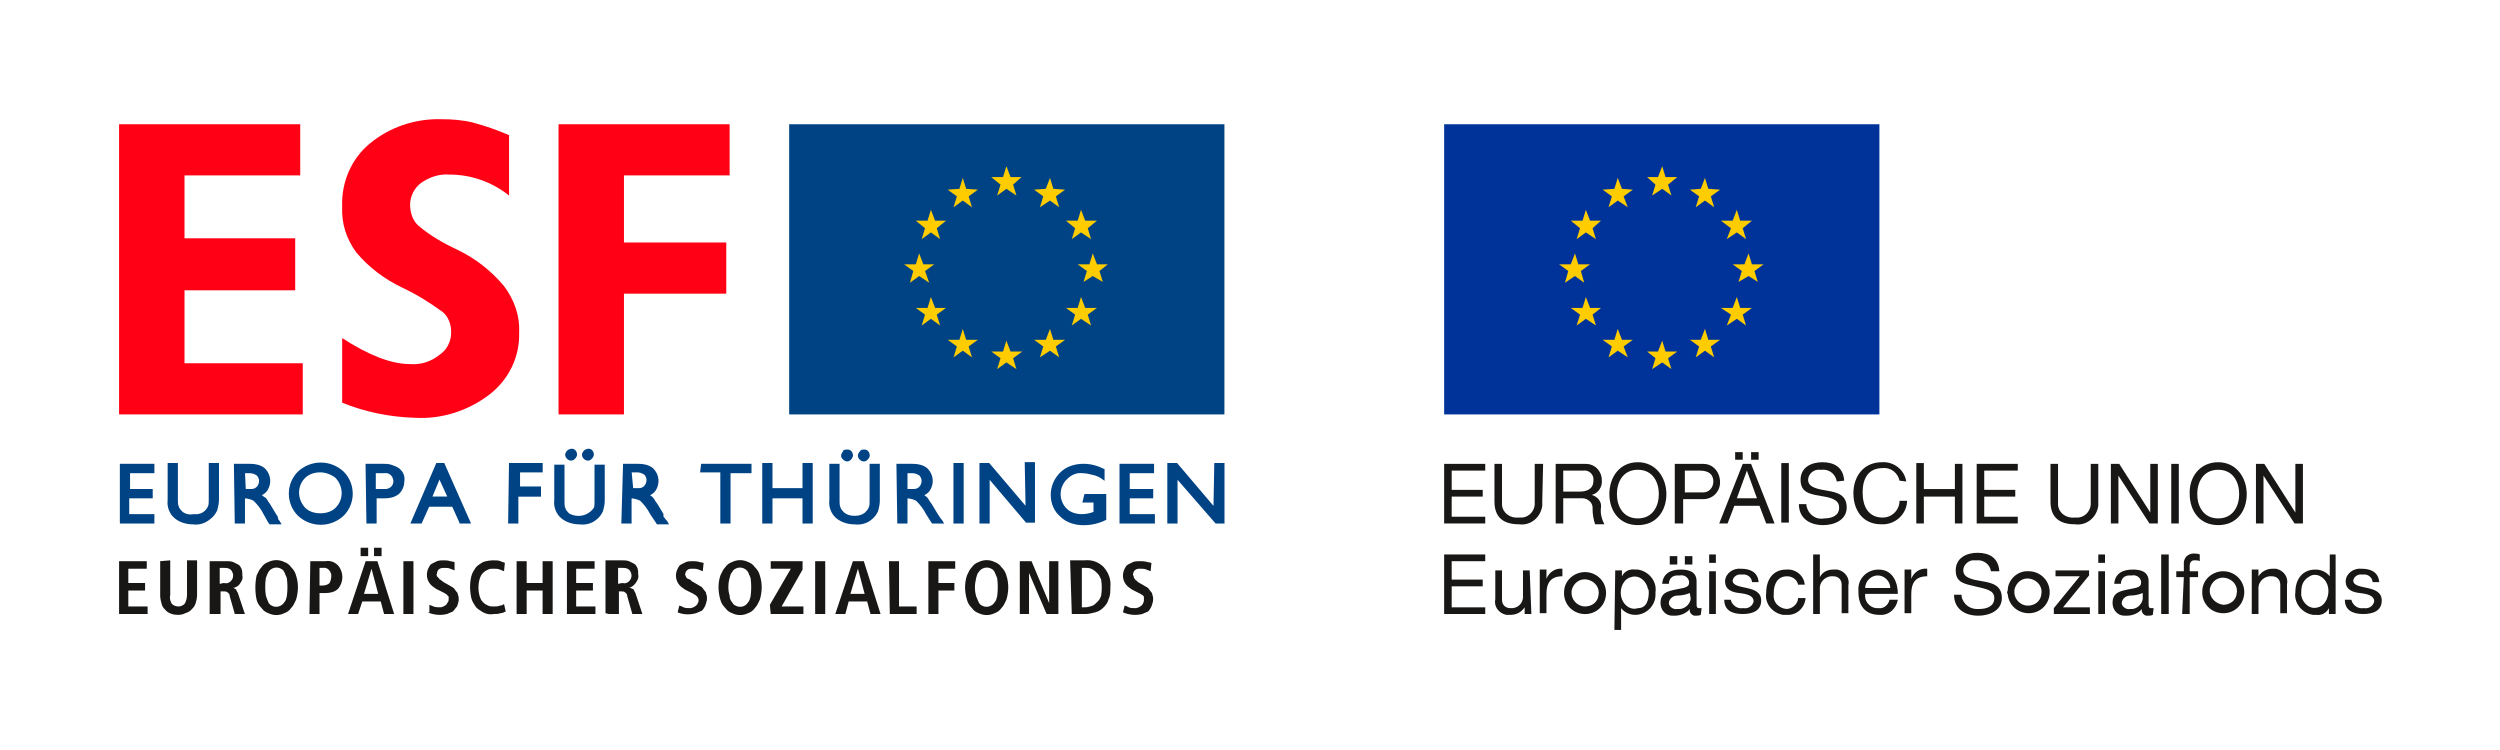 <?xml version="1.0" encoding="utf-8"?>
<svg xmlns="http://www.w3.org/2000/svg" xmlns:xlink="http://www.w3.org/1999/xlink" version="1.1" id="Logo" x="0px" y="0px" viewBox="0 0 298.1 89.2" style="enable-background:new 0 0 298.1 89.2;" xml:space="preserve" width="500" height="150">
<style type="text/css">
	.st0{fill:#181716;}
	.st1{fill:#003399;}
	.st2{fill:#FFCC00;}
	.st3{fill:none;}
	.st4{fill:#FF0014;}
	.st5{fill:#004385;}
	.st6{fill:none;stroke:#004385;stroke-width:0.22;}
</style>
<title>ESF-EU-Logo-RGB</title>
<path class="st0" d="M279.6,71.4c0,1.3,1,1.7,2.2,1.7s2.2-0.4,2.2-1.6c0-1-0.8-1.3-1.7-1.5s-1.7-0.3-1.7-0.9  c0.1-0.5,0.6-0.8,1.1-0.7c0,0,0,0,0,0c0.5-0.1,1.1,0.2,1.2,0.8c0,0,0,0.1,0,0.1h0.8c-0.1-1.2-1-1.6-2.1-1.6  c-0.9-0.1-1.8,0.5-1.9,1.4c0,0,0,0,0,0.1c0,1,0.8,1.3,1.7,1.4s1.7,0.3,1.7,1c-0.1,0.5-0.6,0.9-1.2,0.8c0,0,0,0-0.1,0  c-0.6,0.1-1.2-0.3-1.4-0.9c0,0,0-0.1,0-0.1L279.6,71.4 M274.4,70.5c0-1.1,0.4-1.6,1.2-2c0.9-0.3,1.8,0.4,2,1.4s-0.3,2.2-1.2,2.4  c-0.9,0.3-1.8-0.4-2-1.4C274.4,70.8,274.4,70.7,274.4,70.5L274.4,70.5z M278.6,66h-0.8v2.6l0,0c-0.4-0.5-1-0.8-1.7-0.8  c-1.6,0-2.4,1.2-2.4,2.7c-0.2,1.3,0.8,2.5,2.1,2.7c0.1,0,0.2,0,0.3,0c0.7,0.1,1.3-0.2,1.6-0.8l0,0v0.7h0.8V66L278.6,66z M268.5,73.1  h0.8v-2.9c-0.1-0.8,0.5-1.5,1.3-1.6c0.1,0,0.2,0,0.3,0c0.6,0,1,0.4,1,1V73h0.8v-3.4c0.2-0.9-0.4-1.7-1.3-1.9c-0.1,0-0.3,0-0.4,0  c-0.7,0-1.3,0.3-1.7,0.9l0,0v-0.8h-0.8L268.5,73.1L268.5,73.1z M263.5,70.1c0.2-0.9,1-1.5,1.9-1.3s1.5,1,1.3,1.9  c-0.1,0.8-0.8,1.3-1.6,1.3c-0.9-0.1-1.7-0.9-1.6-1.8C263.5,70.2,263.5,70.2,263.5,70.1L263.5,70.1z M262.6,70.7  c0.1,1.4,1.3,2.4,2.7,2.3c1.4-0.1,2.4-1.3,2.3-2.7c-0.1-1.3-1.2-2.3-2.5-2.3c-1.3,0-2.5,1-2.5,2.4C262.6,70.4,262.6,70.5,262.6,70.7  L262.6,70.7z M260.2,73.1h0.9v-4.4h1v-0.7h-1v-0.7c0-0.3,0.2-0.6,0.5-0.6c0.1,0,0.1,0,0.2,0c0.2,0,0.3,0,0.5,0.1V66  c-0.2-0.1-0.4-0.1-0.5-0.1c-0.7-0.1-1.3,0.3-1.4,1c0,0.1,0,0.2,0,0.3V68h-0.9v0.7h0.9L260.2,73.1L260.2,73.1z M257.7,73.1h0.9V66  h-0.9V73.1L257.7,73.1z M256.8,72.4c-0.1,0-0.2,0-0.3,0c-0.3,0-0.3-0.2-0.3-0.6v-2.6c0-1.2-1-1.4-1.9-1.4c-1.1,0-2.1,0.4-2.2,1.7  h0.8c0-0.6,0.4-1,1-1c0.1,0,0.2,0,0.3,0c0.5-0.1,1,0.2,1.1,0.7c0,0.1,0,0.1,0,0.2c0,0.6-0.8,0.6-1.7,0.8s-1.7,0.4-1.7,1.6  c0,0.8,0.6,1.5,1.4,1.5c0.1,0,0.2,0,0.3,0c0.7,0,1.4-0.3,1.8-0.8c-0.1,0.4,0.2,0.7,0.5,0.8c0.1,0,0.1,0,0.2,0c0.2,0,0.4,0,0.6-0.1  L256.8,72.4L256.8,72.4z M255.5,71.3c-0.1,0.7-0.8,1.3-1.5,1.2c0,0,0,0,0,0c-0.4,0.1-0.9-0.2-1-0.6c0,0,0-0.1,0-0.1  c0-0.5,0.5-0.9,1-0.9c0.5,0,1-0.1,1.5-0.3L255.5,71.3L255.5,71.3z M250.2,67h0.8v-1h-0.8V67z M250.2,73.1h0.8v-5.1h-0.8V73.1z   M244.9,73.1h4.3v-0.8H246l3.1-3.8v-0.6h-4v0.7h2.9l-3.1,3.8L244.9,73.1L244.9,73.1z M240.2,70.2c0.2-0.9,1-1.5,1.9-1.3  c0.9,0.2,1.5,1,1.3,1.9c-0.1,0.8-0.8,1.3-1.6,1.3c-0.9,0-1.7-0.8-1.6-1.8C240.2,70.4,240.2,70.3,240.2,70.2L240.2,70.2z M239.4,70.7  c0.1,1.4,1.3,2.4,2.7,2.3c1.4-0.1,2.4-1.3,2.3-2.7c-0.1-1.3-1.2-2.3-2.5-2.3c-1.3-0.1-2.5,1-2.5,2.3  C239.3,70.5,239.3,70.6,239.4,70.7L239.4,70.7z M238.4,68c-0.1-1.6-1.2-2.2-2.6-2.2c-1.3,0-2.6,0.6-2.6,2.1s1.1,1.6,2.3,1.9  s2.3,0.4,2.3,1.4s-0.9,1.3-1.8,1.3c-1,0.1-1.9-0.5-2.1-1.5c0-0.1,0-0.1,0-0.2H233c0,1.7,1.3,2.5,2.9,2.5c1.3,0,2.8-0.6,2.8-2.1  s-1.1-1.8-2.3-2s-2.3-0.4-2.3-1.3c0-0.7,0.7-1.3,1.4-1.2c0.1,0,0.1,0,0.2,0c0.8-0.1,1.6,0.5,1.7,1.3c0,0,0,0,0,0L238.4,68L238.4,68z   M227.1,73h0.8v-2.3c0-1.3,0.5-2.1,1.9-2.1v-0.9c-0.8-0.1-1.6,0.4-1.9,1.2l0,0v-1.1h-0.8L227.1,73L227.1,73z M222.4,70  c0-0.8,0.7-1.5,1.5-1.5s1.5,0.7,1.5,1.5H222.4z M225.3,71.4c-0.1,0.6-0.7,1.1-1.3,1c-0.8,0.1-1.6-0.6-1.6-1.4c0-0.1,0-0.2,0-0.3h3.9  c0-1.2-0.5-2.9-2.3-2.9c-1.4,0-2.5,1.1-2.4,2.5c0,0.1,0,0.1,0,0.2c0,1.6,0.8,2.7,2.5,2.7c1.1,0.1,2-0.7,2.2-1.8L225.3,71.4  L225.3,71.4z M216.2,73.1h0.8v-2.9c-0.1-0.8,0.5-1.5,1.3-1.6c0.1,0,0.2,0,0.3,0c0.6,0,1,0.4,1,1V73h0.8v-3.3  c0.2-0.9-0.4-1.7-1.3-1.9c-0.2,0-0.3,0-0.5,0c-0.7,0-1.3,0.3-1.6,0.9l0,0V66h-0.8L216.2,73.1L216.2,73.1z M215.2,69.6  c-0.1-1.1-1.1-1.9-2.2-1.8c0,0,0,0,0,0c-1.6,0-2.4,1.2-2.4,2.8c-0.2,1.3,0.8,2.4,2,2.6c0.1,0,0.2,0,0.4,0c1.2,0.1,2.2-0.8,2.3-2  h-0.9c0,0.7-0.7,1.3-1.4,1.3c0,0,0,0,0,0c-0.9-0.1-1.6-0.8-1.5-1.7c0-0.1,0-0.1,0-0.2c0-1,0.4-2,1.6-2c0.6,0,1.2,0.4,1.3,1  L215.2,69.6L215.2,69.6z M205.6,71.4c0,1.3,1,1.7,2.2,1.7s2.2-0.4,2.2-1.6c0-1-0.8-1.3-1.7-1.5s-1.7-0.3-1.7-0.9  c0.1-0.5,0.6-0.8,1.1-0.7c0,0,0,0,0,0c0.5-0.1,1.1,0.2,1.2,0.8c0,0,0,0.1,0,0.1h0.8c-0.1-1.2-1-1.6-2.1-1.6  c-0.9-0.1-1.8,0.5-1.9,1.4c0,0,0,0,0,0.1c0,1,0.8,1.3,1.7,1.4s1.7,0.3,1.7,1c-0.1,0.5-0.6,0.9-1.2,0.8c0,0,0,0-0.1,0  c-0.6,0.1-1.2-0.3-1.4-0.9c0,0,0-0.1,0-0.1L205.6,71.4L205.6,71.4z M203.8,67h0.8v-1h-0.8V67z M203.8,73.1h0.8v-5.1h-0.8V73.1z   M202.9,72.4c-0.1,0-0.2,0-0.3,0c-0.3,0-0.3-0.2-0.3-0.6v-2.6c0-1.2-1-1.4-1.9-1.4c-1.1,0-2.1,0.4-2.2,1.7h0.8c0-0.6,0.4-1,1-1  c0.1,0,0.2,0,0.3,0c0.5-0.1,1,0.2,1.1,0.7c0,0.1,0,0.1,0,0.2c0,0.6-0.8,0.6-1.7,0.8s-1.7,0.4-1.7,1.6c0,0.8,0.6,1.5,1.4,1.5  c0.1,0,0.2,0,0.3,0c0.7,0,1.4-0.3,1.8-0.8c-0.1,0.4,0.2,0.7,0.5,0.8c0.1,0,0.1,0,0.2,0c0.2,0,0.4,0,0.6-0.1L202.9,72.4L202.9,72.4z   M201.6,71.3c-0.1,0.7-0.8,1.3-1.6,1.2c0,0,0,0,0,0c-0.4,0.1-0.9-0.2-1-0.6c0,0,0-0.1,0-0.1c0-0.5,0.5-0.9,1-0.9  c0.5,0,1-0.1,1.5-0.3L201.6,71.3L201.6,71.3z M199.1,67.2h0.9v-1h-0.9V67.2z M200.9,67.2h0.9v-1h-0.9V67.2z M192.5,75h0.8v-2.6l0,0  c0.4,0.5,1,0.8,1.7,0.8c1.3,0,2.4-1.1,2.4-2.4c0-0.1,0-0.2,0-0.3c0.2-1.3-0.8-2.5-2.1-2.7c-0.1,0-0.2,0-0.3,0  c-0.7-0.1-1.3,0.2-1.6,0.8l0,0v-0.7h-0.8L192.5,75L192.5,75z M196.6,70.5c0,1-0.3,1.9-1.3,1.9c-0.9,0.3-1.8-0.4-2-1.4  c-0.2-1,0.3-2.1,1.2-2.3c0.9-0.3,1.8,0.4,2,1.4C196.6,70.2,196.6,70.4,196.6,70.5L196.6,70.5z M187.4,70.3c0.2-0.9,1-1.5,1.9-1.3  c0.9,0.2,1.5,1,1.3,1.9c-0.1,0.8-0.8,1.3-1.6,1.3c-0.9,0-1.7-0.8-1.6-1.8C187.4,70.4,187.4,70.4,187.4,70.3L187.4,70.3z M186.5,70.8  c0.1,1.4,1.3,2.4,2.7,2.3s2.4-1.3,2.3-2.7c-0.1-1.3-1.2-2.3-2.5-2.3c-1.3,0-2.5,1-2.5,2.4C186.5,70.6,186.5,70.7,186.5,70.8  L186.5,70.8z M183.6,73h0.8v-2.3c0-1.3,0.5-2.1,1.9-2.1v-0.9c-0.8-0.1-1.6,0.4-1.9,1.2l0,0v-1.1h-0.8L183.6,73L183.6,73z   M182.4,67.9h-0.8v2.9c0.1,0.8-0.4,1.5-1.2,1.6c-0.1,0-0.2,0-0.3,0c-0.6,0-1-0.4-1-1v-3.5h-0.8v3.4c-0.2,0.9,0.4,1.7,1.3,1.9  c0.2,0,0.3,0,0.5,0c0.7,0,1.3-0.3,1.7-0.9l0,0v0.8h0.8L182.4,67.9L182.4,67.9z M172.2,73.1h4.9v-0.8h-4v-2.5h3.7V69h-3.7v-2.2h4V66  h-4.9L172.2,73.1L172.2,73.1z"/>
<path class="st0" d="M269,62.3h0.9v-5.7l0,0l3.7,5.7h1v-7.1h-0.9V61l0,0l-3.7-5.8h-1V62.3 M262,58.8c0-1.4,0.7-2.9,2.5-2.9  s2.5,1.5,2.5,2.9s-0.7,2.9-2.5,2.9S262,60.2,262,58.8z M261.1,58.8c0,1.9,1.1,3.7,3.4,3.7s3.4-1.8,3.4-3.7s-1.2-3.8-3.4-3.8  S261,56.8,261.1,58.8L261.1,58.8z M258.9,62.3h0.9v-7.1h-0.9V62.3z M251.7,62.3h0.9v-5.7l0,0l3.7,5.7h1v-7.1h-0.9V61l0,0l-3.7-5.8  h-1L251.7,62.3L251.7,62.3z M250.2,55.2h-0.9v4.5c0.1,0.9-0.5,1.8-1.5,1.9c-0.1,0-0.3,0-0.4,0c-1,0.1-1.9-0.5-2-1.5  c0-0.1,0-0.3,0-0.4v-4.5h-0.9v4.5c0,1.9,1.1,2.7,2.9,2.7c1.4,0.2,2.6-0.8,2.8-2.2c0-0.2,0-0.4,0-0.6L250.2,55.2L250.2,55.2z   M235.7,62.3h4.9v-0.8h-4v-2.4h3.7v-0.8h-3.7V56h4v-0.8h-4.9L235.7,62.3L235.7,62.3z M228.5,62.3h0.9v-3.2h3.7v3.2h0.9v-7.1h-0.9v3  h-3.7v-3.1h-0.9L228.5,62.3L228.5,62.3z M227.3,57.3c-0.2-1.4-1.5-2.4-2.9-2.3c-2.2,0-3.4,1.7-3.4,3.7s1.1,3.7,3.3,3.7  c1.6,0.1,3-1.1,3.1-2.7c0,0,0-0.1,0-0.1h-0.9c0,1.1-0.9,2-2,2c-1.7,0-2.4-1.3-2.4-3s0.7-2.9,2.4-2.9c1-0.1,1.8,0.6,2,1.5L227.3,57.3  L227.3,57.3z M219.9,57.2c-0.1-1.6-1.2-2.2-2.6-2.2c-1.3,0-2.6,0.6-2.6,2.1s1.1,1.7,2.3,1.9s2.3,0.4,2.3,1.4s-0.9,1.3-1.8,1.3  c-1,0.2-1.9-0.5-2.1-1.5c0-0.1,0-0.1,0-0.2h-0.9c0,1.7,1.3,2.5,2.9,2.5c1.3,0,2.8-0.6,2.8-2.1s-1.1-1.8-2.3-2s-2.3-0.4-2.3-1.3  c0-0.7,0.7-1.3,1.4-1.2c0.1,0,0.1,0,0.2,0c0.8-0.1,1.6,0.4,1.8,1.3c0,0,0,0.1,0,0.1L219.9,57.2L219.9,57.2z M212.4,62.2h0.9v-7.1  h-0.9V62.2z M208.3,56L208.3,56l1.2,3.3h-2.4L208.3,56z M205,62.3h1l0.8-2.1h3l0.8,2.1h1l-2.8-7.1h-1L205,62.3z M206.9,54.7h0.9  v-0.9h-0.9V54.7z M208.8,54.7h0.9v-0.9h-0.9V54.7z M200.8,56h1.9c1.1,0,1.6,0.5,1.6,1.3c0,0.7-0.5,1.3-1.2,1.3c-0.1,0-0.2,0-0.3,0  h-1.9V56z M199.8,62.3h0.9v-2.9h2.2c1.2,0.1,2.2-0.8,2.2-2s-0.8-2.2-2-2.2c-0.1,0-0.2,0-0.3,0h-3.1V62.3L199.8,62.3z M192.8,58.8  c0-1.4,0.7-2.9,2.5-2.9s2.5,1.5,2.5,2.9s-0.7,2.9-2.5,2.9S192.8,60.2,192.8,58.8L192.8,58.8z M191.9,58.8c0,1.9,1.1,3.7,3.4,3.7  s3.4-1.8,3.4-3.7s-1.2-3.8-3.4-3.8S191.9,56.8,191.9,58.8L191.9,58.8z M185.5,62.3h0.9v-3h2.3c0.6,0,1.2,0.5,1.2,1.1  c0,0.1,0,0.1,0,0.2c0,0.6,0.1,1.2,0.3,1.8h1.1c-0.3-0.6-0.5-1.3-0.4-2c0.1-0.7-0.4-1.3-1.1-1.5l0,0c0.8-0.2,1.3-1,1.2-1.8  c0-1-0.8-1.9-1.9-1.9c-0.1,0-0.2,0-0.3,0h-3.3L185.5,62.3L185.5,62.3z M186.4,58.5V56h2.4c0.6-0.1,1.2,0.4,1.2,1c0,0.1,0,0.1,0,0.2  c0,1-0.8,1.3-1.6,1.3L186.4,58.5L186.4,58.5z M184,55.2h-1v4.5c0.1,0.9-0.5,1.8-1.5,1.9c-0.1,0-0.3,0-0.4,0c-1,0.1-1.9-0.5-2-1.5  c0-0.1,0-0.3,0-0.4v-4.5h-0.9v4.5c0,1.9,1.1,2.7,2.9,2.7c1.4,0.2,2.6-0.8,2.8-2.2c0-0.2,0-0.4,0-0.6L184,55.2L184,55.2z M172.2,62.3  h4.9v-0.8h-4v-2.4h3.7v-0.8h-3.7V56h4v-0.8h-4.9L172.2,62.3L172.2,62.3z"/>
<polygon class="st1" points="172.2,14.7 224.1,14.7 224.1,49.3 172.2,49.3 172.2,14.7 "/>
<polygon class="st2" points="204.4,24.6 203.3,23.8 202.2,24.6 202.6,23.3 201.5,22.5 202.8,22.4 203.3,21.1 203.7,22.4 205.1,22.5   204,23.3 204.4,24.6 "/>
<polygon class="st3" points="204.4,24.6 203.3,23.8 202.2,24.6 202.6,23.3 201.5,22.5 202.8,22.4 203.3,21.1 203.7,22.4 205.1,22.5   204,23.3 204.4,24.6 "/>
<polygon class="st2" points="199.3,23.2 198.2,22.4 197,23.2 197.4,21.9 196.4,21 197.7,21 198.2,19.7 198.6,21 200,21 198.9,21.9   199.3,23.2 "/>
<polygon class="st3" points="199.3,23.2 198.2,22.4 197,23.2 197.4,21.9 196.4,21 197.7,21 198.2,19.7 198.6,21 200,21 198.9,21.9   199.3,23.2 "/>
<polygon class="st2" points="208.2,28.4 207.1,27.6 205.9,28.4 206.4,27.1 205.2,26.2 206.6,26.2 207.1,24.9 207.5,26.2 208.9,26.2   207.8,27.1 208.2,28.4 "/>
<polygon class="st3" points="208.2,28.4 207.1,27.6 205.9,28.4 206.4,27.1 205.2,26.2 206.6,26.2 207.1,24.9 207.5,26.2 208.9,26.2   207.8,27.1 208.2,28.4 "/>
<polygon class="st2" points="209.6,33.5 208.5,32.8 207.3,33.5 207.7,32.2 206.6,31.4 208,31.4 208.5,30.1 208.9,31.4 210.3,31.4   209.2,32.2 209.6,33.5 "/>
<polygon class="st3" points="209.6,33.5 208.5,32.8 207.3,33.5 207.7,32.2 206.6,31.4 208,31.4 208.5,30.1 208.9,31.4 210.3,31.4   209.2,32.2 209.6,33.5 "/>
<polygon class="st2" points="208.2,38.7 207.1,37.9 205.9,38.7 206.4,37.4 205.2,36.6 206.6,36.6 207.1,35.3 207.5,36.6 208.9,36.6   207.8,37.4 208.2,38.7 "/>
<polygon class="st3" points="208.2,38.7 207.1,37.9 205.9,38.7 206.4,37.4 205.2,36.6 206.6,36.6 207.1,35.3 207.5,36.6 208.9,36.6   207.8,37.4 208.2,38.7 "/>
<polygon class="st2" points="204.4,42.5 203.3,41.7 202.2,42.5 202.6,41.2 201.5,40.4 202.8,40.4 203.3,39.1 203.7,40.4 205.1,40.4   204,41.2 204.4,42.5 "/>
<polygon class="st3" points="204.4,42.5 203.3,41.7 202.2,42.5 202.6,41.2 201.5,40.4 202.8,40.4 203.3,39.1 203.7,40.4 205.1,40.4   204,41.2 204.4,42.5 "/>
<polygon class="st2" points="199.3,43.9 198.2,43.1 197,43.9 197.4,42.6 196.4,41.8 197.7,41.8 198.2,40.5 198.6,41.8 200,41.8   198.9,42.6 199.3,43.9 "/>
<polygon class="st3" points="199.3,43.9 198.2,43.1 197,43.9 197.4,42.6 196.4,41.8 197.7,41.8 198.2,40.5 198.6,41.8 200,41.8   198.9,42.6 199.3,43.9 "/>
<polygon class="st2" points="194.1,42.5 192.9,41.7 191.8,42.5 192.2,41.2 191.1,40.4 192.5,40.4 192.9,39.1 193.4,40.4 194.7,40.4   193.6,41.2 194.1,42.5 "/>
<polygon class="st3" points="194.1,42.5 192.9,41.7 191.8,42.5 192.2,41.2 191.1,40.4 192.5,40.4 192.9,39.1 193.4,40.4 194.7,40.4   193.6,41.2 194.1,42.5 "/>
<polygon class="st2" points="190.3,38.7 189.1,37.9 188,38.7 188.4,37.4 187.3,36.6 188.7,36.6 189.1,35.3 189.6,36.6 190.9,36.6   189.9,37.4 190.3,38.7 "/>
<polygon class="st3" points="190.3,38.7 189.1,37.9 188,38.7 188.4,37.4 187.3,36.6 188.7,36.6 189.1,35.3 189.6,36.6 190.9,36.6   189.9,37.4 190.3,38.7 "/>
<polygon class="st2" points="188.9,33.6 187.8,32.8 186.6,33.6 187,32.2 185.9,31.4 187.3,31.4 187.8,30.1 188.2,31.4 189.6,31.4   188.5,32.2 188.9,33.6 "/>
<polygon class="st3" points="188.9,33.6 187.8,32.8 186.6,33.6 187,32.2 185.9,31.4 187.3,31.4 187.8,30.1 188.2,31.4 189.6,31.4   188.5,32.2 188.9,33.6 "/>
<polygon class="st2" points="190.3,28.4 189.1,27.6 188,28.4 188.4,27.1 187.3,26.2 188.7,26.2 189.1,24.9 189.6,26.2 190.9,26.2   189.9,27.1 190.3,28.4 "/>
<polygon class="st3" points="190.3,28.4 189.1,27.6 188,28.4 188.4,27.1 187.3,26.2 188.7,26.2 189.1,24.9 189.6,26.2 190.9,26.2   189.9,27.1 190.3,28.4 "/>
<polygon class="st2" points="194.1,24.6 192.9,23.8 191.8,24.6 192.2,23.3 191.1,22.5 192.5,22.4 192.9,21.1 193.4,22.4 194.7,22.5   193.6,23.3 194.1,24.6 "/>
<polygon class="st3" points="194.1,24.6 192.9,23.8 191.8,24.6 192.2,23.3 191.1,22.5 192.5,22.4 192.9,21.1 193.4,22.4 194.7,22.5   193.6,23.3 194.1,24.6 "/>
<polygon class="st4" points="14.2,14.7 35.8,14.7 35.8,20.8 22,20.8 22,28.3 35.2,28.3 35.2,34.5 22,34.5 22,43.2 36.1,43.2   36.1,49.3 14.2,49.3 14.2,14.7 "/>
<path class="st4" d="M60.7,16v7.2c-2-1.6-4.5-2.5-7.1-2.5c-1.2-0.1-2.4,0.3-3.4,1c-0.8,0.6-1.3,1.6-1.3,2.6c0,0.9,0.3,1.9,1,2.5  c1.4,1.2,3,2.1,4.7,2.9c2.1,1,4,2.5,5.5,4.3c1.2,1.6,1.9,3.5,1.8,5.5c0.1,2.9-1.2,5.6-3.5,7.4c-2.6,2-5.8,3-9,2.8  c-3-0.1-5.9-0.7-8.6-1.8v-7.7c3.1,2,5.8,3.1,8.1,3.1c1.3,0.1,2.5-0.3,3.5-1.1c0.9-0.6,1.4-1.6,1.4-2.7c0-0.9-0.3-1.8-1-2.4  C51.3,36,49.7,35,48,34.2c-2.1-1-4-2.4-5.5-4.2c-1.2-1.6-1.8-3.5-1.7-5.5c-0.1-2.9,1.1-5.7,3.3-7.5c2.4-2,5.5-3,8.6-2.9  c1.2,0,2.5,0.1,3.7,0.4C57.9,14.9,59.3,15.4,60.7,16L60.7,16z"/>
<polygon class="st4" points="66.6,14.7 87,14.7 87,20.8 74.4,20.8 74.4,28.8 86.6,28.8 86.6,34.9 74.4,34.9 74.4,49.3 66.6,49.3   66.6,14.7 "/>
<path class="st5" d="M14.3,62.2h4v-0.9h-3v-2.1h2.8v-0.9h-2.7v-2.1h2.9v-0.9h-3.9V62.2L14.3,62.2L14.3,62.2z M20.1,59.5  c-0.1,0.8,0.2,1.6,0.8,2.1c0.6,0.5,1.4,0.7,2.1,0.7c0.7,0.1,1.4-0.1,2-0.6c0.4-0.3,0.6-0.6,0.8-1c0.1-0.4,0.2-0.8,0.2-1.2v-4.3h-1  v4.3c0,0.3,0,0.6-0.1,0.8c-0.3,0.7-1,1.1-1.8,1c-0.5,0.1-1,0-1.4-0.3c-0.2-0.2-0.4-0.4-0.5-0.7c-0.1-0.3-0.1-0.5-0.1-0.8v-4.3h-1  L20.1,59.5L20.1,59.5L20.1,59.5z M28.1,62.2h1v-3c0.4,0,0.8,0.1,1.2,0.3c0.5,0.5,0.9,1,1.2,1.6L32,62l0.2,0.3h1.2  c-0.1-0.2-0.2-0.3-0.3-0.4L33,61.5l-0.2-0.3l-0.3-0.5l-0.3-0.5c-0.1-0.2-0.3-0.4-0.4-0.6c-0.1-0.2-0.2-0.3-0.4-0.4  c-0.1-0.1-0.3-0.2-0.4-0.3c0.3-0.1,0.6-0.3,0.8-0.6c0.5-0.8,0.4-1.8-0.3-2.5c-0.5-0.4-1.1-0.5-1.7-0.5h-1.8L28.1,62.2L28.1,62.2  L28.1,62.2z M29.1,56.2h0.7c0.3,0,0.6,0.1,0.9,0.3c0.2,0.2,0.3,0.5,0.3,0.7c0,0.6-0.4,1.1-1,1.1c-0.1,0-0.2,0-0.3,0h-0.5L29.1,56.2  L29.1,56.2L29.1,56.2z M35.6,56.2c-1.4,1.4-1.4,3.7,0,5.1c1.5,1.4,3.8,1.4,5.3,0c1.4-1.4,1.4-3.7,0-5.1  C39.4,54.8,37.1,54.8,35.6,56.2L35.6,56.2z M40.1,56.8c1,1.1,1,2.7,0,3.7c-0.5,0.5-1.2,0.7-1.9,0.7c-0.7,0-1.4-0.2-1.9-0.7  c-1-1.1-1-2.7,0-3.7c0.5-0.5,1.2-0.7,1.9-0.7C38.9,56.1,39.6,56.4,40.1,56.8L40.1,56.8z M43.8,62.2h1v-3h1c0.6,0,1.2-0.1,1.7-0.5  c0.4-0.4,0.6-0.9,0.6-1.4c0.1-0.6-0.1-1.1-0.6-1.5c-0.3-0.2-0.6-0.3-0.9-0.4c-0.3-0.1-0.6-0.1-0.9-0.1h-2L43.8,62.2L43.8,62.2  L43.8,62.2z M44.8,56.2h1c0.6-0.1,1.1,0.3,1.2,0.9c0.1,0.6-0.3,1.1-0.9,1.2c-0.1,0-0.2,0-0.4,0h-1V56.2L44.8,56.2z M54.8,62.2H56  l-3.1-7h-0.8l-3,7h1.1l0.9-2H54l0.9,2l0,0L54.8,62.2z M51.4,59.2l1-2.4l1.1,2.4H51.4L51.4,59.2z M60.7,62.2h1V59h2.7v-1h-2.5v-1.9  h2.7v-0.9h-3.8L60.7,62.2L60.7,62.2L60.7,62.2z M66.2,59.5c-0.1,0.8,0.2,1.6,0.8,2.1c0.6,0.5,1.4,0.7,2.1,0.7  c0.7,0.1,1.4-0.1,1.9-0.5c0.4-0.3,0.6-0.6,0.8-1c0.1-0.4,0.2-0.8,0.2-1.2v-4.2h-1v4.3c0,0.3,0,0.6-0.1,0.8c-0.7,1-2,1.3-3.1,0.7  c0,0,0,0,0,0c-0.2-0.2-0.4-0.4-0.5-0.7c-0.1-0.3-0.1-0.5-0.1-0.8v-4.3h-1L66.2,59.5L66.2,59.5L66.2,59.5z M67.7,53.7  c-0.1,0.1-0.2,0.3-0.2,0.4c0,0.3,0.3,0.6,0.6,0.6c0,0,0,0,0,0c0.2,0,0.3-0.1,0.4-0.2c0.1-0.1,0.2-0.3,0.2-0.4c0-0.3-0.2-0.6-0.5-0.6  c0,0,0,0,0,0C68,53.5,67.8,53.6,67.7,53.7L67.7,53.7L67.7,53.7z M69.7,53.7c-0.1,0.1-0.2,0.3-0.2,0.4c0,0.3,0.3,0.6,0.6,0.6  c0,0,0,0,0,0c0.2,0,0.3-0.1,0.4-0.2c0.1-0.1,0.2-0.3,0.2-0.4c0-0.3-0.2-0.6-0.5-0.6c0,0,0,0,0,0C70,53.5,69.8,53.6,69.7,53.7  L69.7,53.7L69.7,53.7z M74.2,62.2h1v-3c0.4,0,0.8,0.1,1.2,0.3c0.5,0.5,0.9,1,1.2,1.6l0.6,0.9l0.2,0.3h1.2c-0.1-0.2-0.2-0.3-0.3-0.4  L79,61.5l0-0.3l-0.3-0.5l-0.3-0.5c-0.1-0.2-0.3-0.4-0.4-0.6c-0.1-0.2-0.2-0.3-0.3-0.4c-0.1-0.1-0.3-0.2-0.4-0.3  c0.3-0.1,0.6-0.3,0.8-0.6c0.5-0.8,0.4-1.8-0.3-2.5c-0.5-0.4-1.1-0.5-1.7-0.5h-1.7L74.2,62.2L74.2,62.2L74.2,62.2z M75.2,56.1H76  c0.3,0,0.6,0.1,0.9,0.3c0.2,0.2,0.3,0.5,0.3,0.7c0,0.6-0.4,1.1-1,1.1c-0.1,0-0.2,0-0.3,0h-0.5L75.2,56.1L75.2,56.1L75.2,56.1z   M83.6,56.1H86v6.1h1v-6h2.5v-0.9h-5.8L83.6,56.1L83.6,56.1L83.6,56.1z M92,55.2h-1v7h1v-3h3.8v3h1v-7h-1v3H92V55.2L92,55.2z   M99,59.5c-0.1,0.8,0.2,1.6,0.8,2.1c0.6,0.5,1.4,0.7,2.1,0.7c0.7,0.1,1.4-0.1,1.9-0.5c0.4-0.3,0.6-0.6,0.8-1  c0.1-0.4,0.2-0.8,0.2-1.2v-4.3h-1v4.3c0,0.3,0,0.6-0.1,0.8c-0.1,0.3-0.3,0.5-0.5,0.7c-0.4,0.3-0.8,0.4-1.3,0.4  c-0.5,0-0.9-0.1-1.3-0.4c-0.2-0.2-0.4-0.4-0.5-0.7c-0.1-0.3-0.1-0.5-0.1-0.8v-4.3H99V59.5L99,59.5z M100.6,53.8  c-0.1,0.1-0.2,0.3-0.2,0.4c0,0.2,0.1,0.3,0.2,0.4c0.1,0.1,0.3,0.2,0.4,0.2c0.2,0,0.3-0.1,0.4-0.2c0.1-0.1,0.2-0.3,0.2-0.4  c0-0.3-0.2-0.6-0.5-0.6c0,0,0,0,0,0C100.8,53.6,100.6,53.6,100.6,53.8L100.6,53.8L100.6,53.8z M102.6,53.8c-0.1,0.1-0.2,0.3-0.2,0.4  c0,0.3,0.3,0.6,0.6,0.6c0,0,0,0,0,0c0.2,0,0.3-0.1,0.4-0.2c0.1-0.1,0.2-0.3,0.2-0.4c0-0.3-0.2-0.6-0.5-0.6c0,0,0,0,0,0  C102.8,53.6,102.7,53.6,102.6,53.8L102.6,53.8L102.6,53.8z M107.1,62.2h1v-3c0.4,0,0.8,0.1,1.2,0.3c0.5,0.5,0.9,1,1.2,1.6l0.5,0.8  l0.2,0.3h1.2c-0.1-0.2-0.2-0.3-0.3-0.4l-0.2-0.3l-0.2-0.3l-0.3-0.5l-0.3-0.5c-0.1-0.2-0.3-0.4-0.4-0.6c-0.1-0.2-0.2-0.3-0.3-0.4  c-0.1-0.1-0.3-0.2-0.4-0.3c0.3-0.1,0.6-0.3,0.8-0.6c0.5-0.8,0.4-1.8-0.3-2.5c-0.5-0.4-1.1-0.5-1.7-0.5H107L107.1,62.2L107.1,62.2  L107.1,62.2z M108.1,56.2h0.7c0.3,0,0.6,0.1,0.9,0.3c0.2,0.2,0.3,0.5,0.3,0.7c0,0.6-0.4,1.1-1,1.1c-0.1,0-0.2,0-0.3,0h-0.6  L108.1,56.2L108.1,56.2L108.1,56.2z M114.8,55.2h-1v7h1V55.2L114.8,55.2z M122.4,60.5l-4.5-5.3h-1v7h1v-5.4l4.5,5.3h0.9v-7h-1  L122.4,60.5L122.4,60.5L122.4,60.5z M129.2,59.7h1.3V61c-0.5,0.2-1,0.3-1.5,0.3c-0.7,0-1.4-0.2-1.9-0.7c-1-1-1-2.7,0.1-3.7  c0.5-0.5,1.2-0.8,1.9-0.7c0.4,0,0.8,0.1,1.2,0.2c0.5,0.1,0.9,0.3,1.3,0.6v-1.1c-0.8-0.4-1.6-0.6-2.4-0.6c-1,0-2,0.3-2.7,1  c-0.7,0.7-1.1,1.6-1.1,2.6c0,1,0.4,1.9,1.1,2.5c0.7,0.7,1.7,1,2.7,1c0.9,0,1.8-0.2,2.6-0.6v-2.9h-2.4L129.2,59.7L129.2,59.7  L129.2,59.7z M133.6,62.2h4v-0.9h-3v-2.1h2.8v-0.9h-2.8v-2.1h2.9v-0.9h-3.9L133.6,62.2L133.6,62.2L133.6,62.2z M144.8,60.5l-4.5-5.3  h-1v7h1v-5.4l4.7,5.4h0.9v-7h-1L144.8,60.5L144.8,60.5L144.8,60.5z"/>
<path class="st6" d="M14.3,62.2h4v-0.9h-3v-2.1h2.8v-0.9h-2.7v-2.1h2.9v-0.9h-3.9V62.2L14.3,62.2L14.3,62.2z M20.1,59.5  c-0.1,0.8,0.2,1.6,0.8,2.1c0.6,0.5,1.4,0.7,2.1,0.7c0.7,0.1,1.4-0.1,2-0.6c0.4-0.3,0.6-0.6,0.8-1c0.1-0.4,0.2-0.8,0.2-1.2v-4.3h-1  v4.3c0,0.3,0,0.6-0.1,0.8c-0.3,0.7-1,1.1-1.8,1c-0.5,0.1-1,0-1.4-0.3c-0.2-0.2-0.4-0.4-0.5-0.7c-0.1-0.3-0.1-0.5-0.1-0.8v-4.3h-1  L20.1,59.5L20.1,59.5L20.1,59.5z M28.1,62.2h1v-3c0.4,0,0.8,0.1,1.2,0.3c0.5,0.5,0.9,1,1.2,1.6L32,62l0.2,0.3h1.2  c-0.1-0.2-0.2-0.3-0.3-0.4L33,61.5l-0.2-0.3l-0.3-0.5l-0.3-0.5c-0.1-0.2-0.3-0.4-0.4-0.6c-0.1-0.2-0.2-0.3-0.4-0.4  c-0.1-0.1-0.3-0.2-0.4-0.3c0.3-0.1,0.6-0.3,0.8-0.6c0.5-0.8,0.4-1.8-0.3-2.5c-0.5-0.4-1.1-0.5-1.7-0.5h-1.8L28.1,62.2L28.1,62.2  L28.1,62.2z M29.1,56.2h0.7c0.3,0,0.6,0.1,0.9,0.3c0.2,0.2,0.3,0.5,0.3,0.7c0,0.6-0.4,1.1-1,1.1c-0.1,0-0.2,0-0.3,0h-0.5L29.1,56.2  L29.1,56.2L29.1,56.2z M35.6,56.2c-1.4,1.4-1.4,3.7,0,5.1c1.5,1.4,3.8,1.4,5.3,0c1.4-1.4,1.4-3.7,0-5.1  C39.4,54.8,37.1,54.8,35.6,56.2L35.6,56.2z M40.1,56.8c1,1.1,1,2.7,0,3.7c-0.5,0.5-1.2,0.7-1.9,0.7c-0.7,0-1.4-0.2-1.9-0.7  c-1-1.1-1-2.7,0-3.7c0.5-0.5,1.2-0.7,1.9-0.7C38.9,56.1,39.6,56.4,40.1,56.8L40.1,56.8z M43.8,62.2h1v-3h1c0.6,0,1.2-0.1,1.7-0.5  c0.4-0.4,0.6-0.9,0.6-1.4c0.1-0.6-0.1-1.1-0.6-1.5c-0.3-0.2-0.6-0.3-0.9-0.4c-0.3-0.1-0.6-0.1-0.9-0.1h-2L43.8,62.2L43.8,62.2  L43.8,62.2z M44.8,56.2h1c0.6-0.1,1.1,0.3,1.2,0.9c0.1,0.6-0.3,1.1-0.9,1.2c-0.1,0-0.2,0-0.4,0h-1V56.2L44.8,56.2z M54.8,62.2H56  l-3.1-7h-0.8l-3,7h1.1l0.9-2H54l0.9,2l0,0L54.8,62.2z M51.4,59.2l1-2.4l1.1,2.4H51.4L51.4,59.2z M60.7,62.2h1V59h2.7v-1h-2.5v-1.9  h2.7v-0.9h-3.8L60.7,62.2L60.7,62.2L60.7,62.2z M66.2,59.5c-0.1,0.8,0.2,1.6,0.8,2.1c0.6,0.5,1.4,0.7,2.1,0.7  c0.7,0.1,1.4-0.1,1.9-0.5c0.4-0.3,0.6-0.6,0.8-1c0.1-0.4,0.2-0.8,0.2-1.2v-4.2h-1v4.3c0,0.3,0,0.6-0.1,0.8c-0.7,1-2,1.3-3.1,0.7  c0,0,0,0,0,0c-0.2-0.2-0.4-0.4-0.5-0.7c-0.1-0.3-0.1-0.5-0.1-0.8v-4.3h-1L66.2,59.5L66.2,59.5L66.2,59.5z M67.7,53.7  c-0.1,0.1-0.2,0.3-0.2,0.4c0,0.3,0.3,0.6,0.6,0.6c0,0,0,0,0,0c0.2,0,0.3-0.1,0.4-0.2c0.1-0.1,0.2-0.3,0.2-0.4c0-0.3-0.2-0.6-0.5-0.6  c0,0,0,0,0,0C68,53.5,67.8,53.6,67.7,53.7L67.7,53.7L67.7,53.7z M69.7,53.7c-0.1,0.1-0.2,0.3-0.2,0.4c0,0.3,0.3,0.6,0.6,0.6  c0,0,0,0,0,0c0.2,0,0.3-0.1,0.4-0.2c0.1-0.1,0.2-0.3,0.2-0.4c0-0.3-0.2-0.6-0.5-0.6c0,0,0,0,0,0C70,53.5,69.8,53.6,69.7,53.7  L69.7,53.7L69.7,53.7z M74.2,62.2h1v-3c0.4,0,0.8,0.1,1.2,0.3c0.5,0.5,0.9,1,1.2,1.6l0.6,0.9l0.2,0.3h1.2c-0.1-0.2-0.2-0.3-0.3-0.4  L79,61.5l0-0.3l-0.3-0.5l-0.3-0.5c-0.1-0.2-0.3-0.4-0.4-0.6c-0.1-0.2-0.2-0.3-0.3-0.4c-0.1-0.1-0.3-0.2-0.4-0.3  c0.3-0.1,0.6-0.3,0.8-0.6c0.5-0.8,0.4-1.8-0.3-2.5c-0.5-0.4-1.1-0.5-1.7-0.5h-1.7L74.2,62.2L74.2,62.2L74.2,62.2z M75.2,56.1H76  c0.3,0,0.6,0.1,0.9,0.3c0.2,0.2,0.3,0.5,0.3,0.7c0,0.6-0.4,1.1-1,1.1c-0.1,0-0.2,0-0.3,0h-0.5L75.2,56.1L75.2,56.1L75.2,56.1z   M83.6,56.1H86v6.1h1v-6h2.5v-0.9h-5.8L83.6,56.1L83.6,56.1L83.6,56.1z M92,55.2h-1v7h1v-3h3.8v3h1v-7h-1v3H92V55.2L92,55.2z   M99,59.5c-0.1,0.8,0.2,1.6,0.8,2.1c0.6,0.5,1.4,0.7,2.1,0.7c0.7,0.1,1.4-0.1,1.9-0.5c0.4-0.3,0.6-0.6,0.8-1  c0.1-0.4,0.2-0.8,0.2-1.2v-4.3h-1v4.3c0,0.3,0,0.6-0.1,0.8c-0.1,0.3-0.3,0.5-0.5,0.7c-0.4,0.3-0.8,0.4-1.3,0.4  c-0.5,0-0.9-0.1-1.3-0.4c-0.2-0.2-0.4-0.4-0.5-0.7c-0.1-0.3-0.1-0.5-0.1-0.8v-4.3H99V59.5L99,59.5z M100.6,53.8  c-0.1,0.1-0.2,0.3-0.2,0.4c0,0.2,0.1,0.3,0.2,0.4c0.1,0.1,0.3,0.2,0.4,0.2c0.2,0,0.3-0.1,0.4-0.2c0.1-0.1,0.2-0.3,0.2-0.4  c0-0.3-0.2-0.6-0.5-0.6c0,0,0,0,0,0C100.8,53.6,100.6,53.6,100.6,53.8L100.6,53.8L100.6,53.8z M102.6,53.8c-0.1,0.1-0.2,0.3-0.2,0.4  c0,0.3,0.3,0.6,0.6,0.6c0,0,0,0,0,0c0.2,0,0.3-0.1,0.4-0.2c0.1-0.1,0.2-0.3,0.2-0.4c0-0.3-0.2-0.6-0.5-0.6c0,0,0,0,0,0  C102.8,53.6,102.7,53.6,102.6,53.8L102.6,53.8L102.6,53.8z M107.1,62.2h1v-3c0.4,0,0.8,0.1,1.2,0.3c0.5,0.5,0.9,1,1.2,1.6l0.5,0.8  l0.2,0.3h1.2c-0.1-0.2-0.2-0.3-0.3-0.4l-0.2-0.3l-0.2-0.3l-0.3-0.5l-0.3-0.5c-0.1-0.2-0.3-0.4-0.4-0.6c-0.1-0.2-0.2-0.3-0.3-0.4  c-0.1-0.1-0.3-0.2-0.4-0.3c0.3-0.1,0.6-0.3,0.8-0.6c0.5-0.8,0.4-1.8-0.3-2.5c-0.5-0.4-1.1-0.5-1.7-0.5H107L107.1,62.2L107.1,62.2  L107.1,62.2z M108.1,56.2h0.7c0.3,0,0.6,0.1,0.9,0.3c0.2,0.2,0.3,0.5,0.3,0.7c0,0.6-0.4,1.1-1,1.1c-0.1,0-0.2,0-0.3,0h-0.6  L108.1,56.2L108.1,56.2L108.1,56.2z M114.8,55.2h-1v7h1V55.2L114.8,55.2z M122.4,60.5l-4.5-5.3h-1v7h1v-5.4l4.5,5.3h0.9v-7h-1  L122.4,60.5L122.4,60.5L122.4,60.5z M129.2,59.7h1.3V61c-0.5,0.2-1,0.3-1.5,0.3c-0.7,0-1.4-0.2-1.9-0.7c-1-1-1-2.7,0.1-3.7  c0.5-0.5,1.2-0.8,1.9-0.7c0.4,0,0.8,0.1,1.2,0.2c0.5,0.1,0.9,0.3,1.3,0.6v-1.1c-0.8-0.4-1.6-0.6-2.4-0.6c-1,0-2,0.3-2.7,1  c-0.7,0.7-1.1,1.6-1.1,2.6c0,1,0.4,1.9,1.1,2.5c0.7,0.7,1.7,1,2.7,1c0.9,0,1.8-0.2,2.6-0.6v-2.9h-2.4L129.2,59.7L129.2,59.7  L129.2,59.7z M133.6,62.2h4v-0.9h-3v-2.1h2.8v-0.9h-2.8v-2.1h2.9v-0.9h-3.9L133.6,62.2L133.6,62.2L133.6,62.2z M144.8,60.5l-4.5-5.3  h-1v7h1v-5.4l4.7,5.4h0.9v-7h-1L144.8,60.5L144.8,60.5L144.8,60.5z"/>
<path class="st0" d="M14.2,73.1h3.4v-0.9h-2.3v-1.9h2v-0.9h-2v-1.7h2.2v-0.9h-3.3V73.1L14.2,73.1z M19.1,66.8v4.1  c0,0.4,0.1,0.7,0.2,1.1c0.1,0.3,0.3,0.5,0.5,0.7c0.2,0.2,0.4,0.3,0.7,0.4c0.3,0.1,0.6,0.1,0.8,0.1c0.3,0,0.6-0.1,0.8-0.2  c0.3-0.1,0.5-0.2,0.7-0.4c0.2-0.2,0.4-0.4,0.5-0.7c0.1-0.3,0.2-0.7,0.2-1.1v-4.1h-1.2v4.1c0,0.4-0.1,0.8-0.3,1.1  c-0.2,0.2-0.5,0.3-0.7,0.3c-0.3,0-0.6-0.1-0.8-0.3c-0.2-0.3-0.3-0.7-0.2-1.1v-4.1L19.1,66.8L19.1,66.8z M26.2,69.5v-1.9h0.5  c0.3,0,0.5,0,0.8,0.2c0.2,0.2,0.3,0.5,0.3,0.7c0,0.3-0.1,0.5-0.3,0.7c-0.2,0.2-0.5,0.3-0.8,0.2L26.2,69.5L26.2,69.5z M25.1,73.1h1.2  v-2.7h0.3c0.2,0,0.4,0,0.5,0.1c0.2,0.1,0.3,0.3,0.3,0.5l0.6,2.1h1.2l-0.8-2.4c0-0.1-0.1-0.2-0.2-0.4c0-0.1-0.1-0.2-0.2-0.2  c0,0-0.1-0.1-0.1-0.1h-0.2l0,0c0.3,0,0.7-0.2,0.9-0.5c0.2-0.3,0.4-0.6,0.3-1c0-0.3,0-0.5-0.1-0.8c-0.1-0.2-0.2-0.4-0.4-0.5  c-0.2-0.1-0.4-0.2-0.6-0.3c-0.3-0.1-0.5-0.1-0.8-0.1h-2v6.3l0,0L25.1,73.1z M30.6,71.4c0.1,0.4,0.3,0.7,0.6,1  c0.2,0.3,0.5,0.5,0.8,0.6c0.6,0.3,1.3,0.3,1.9,0c0.3-0.1,0.6-0.3,0.8-0.6c0.3-0.3,0.4-0.6,0.6-1c0.3-1,0.3-2,0-2.9  c-0.1-0.4-0.3-0.7-0.6-1c-0.2-0.3-0.5-0.5-0.8-0.6c-0.6-0.3-1.3-0.3-1.9,0c-0.3,0.1-0.6,0.3-0.8,0.6c-0.3,0.3-0.4,0.6-0.6,1  C30.4,69.4,30.4,70.5,30.6,71.4L30.6,71.4L30.6,71.4z M31.7,68.8c0.1-0.3,0.2-0.5,0.3-0.7c0.3-0.5,1-0.7,1.5-0.4  c0.2,0.1,0.3,0.2,0.4,0.4c0.1,0.2,0.2,0.5,0.3,0.7c0.1,0.7,0.1,1.5,0,2.2c-0.1,0.3-0.1,0.5-0.3,0.7c-0.3,0.5-1,0.7-1.5,0.4  c-0.2-0.1-0.3-0.2-0.4-0.4c-0.1-0.2-0.2-0.5-0.3-0.8C31.6,70.3,31.6,69.5,31.7,68.8L31.7,68.8L31.7,68.8z M36.9,73.1h1.2v-2.5h0.7  c0.5,0,1.1-0.1,1.5-0.5c0.7-0.8,0.7-2,0-2.8c-0.4-0.4-0.9-0.6-1.5-0.5h-1.8L36.9,73.1L36.9,73.1L36.9,73.1z M38.1,69.7v-2.1h0.4  c0.5-0.1,0.9,0.3,1,0.8c0,0.1,0,0.1,0,0.2c0,0.3-0.1,0.6-0.2,0.8c-0.2,0.2-0.5,0.3-0.8,0.3L38.1,69.7L38.1,69.7z M45.8,73.1H47  l-2-6.3h-1.4l-2.1,6.3h1.2l0.5-1.5h2.2L45.8,73.1L45.8,73.1L45.8,73.1z M43.4,70.7l0.9-3l0,0l0.8,3H43.4z M44.6,66.2h0.9v-1h-0.9  V66.2L44.6,66.2z M43,66.2h0.9v-1H43L43,66.2L43,66.2L43,66.2z M48.1,73.1h1.2v-6.3h-1.2L48.1,73.1L48.1,73.1L48.1,73.1z M51,72.9  c0.7,0.3,1.5,0.4,2.3,0.2c0.2-0.1,0.5-0.2,0.7-0.3c0.2-0.2,0.3-0.4,0.5-0.6c0.1-0.3,0.2-0.6,0.2-0.8c0-0.2,0-0.4-0.1-0.6  c0-0.2-0.1-0.3-0.2-0.4c-0.1-0.1-0.2-0.3-0.3-0.4c-0.2-0.1-0.3-0.2-0.5-0.3l-0.7-0.4L52.5,69c-0.1,0-0.1-0.1-0.2-0.2  c-0.1-0.1-0.1-0.1-0.2-0.2c0-0.1-0.1-0.2,0-0.3c0-0.2,0.1-0.4,0.2-0.5c0.2-0.2,0.5-0.2,0.7-0.2c0.2,0,0.5,0,0.7,0.1l0.5,0.2l0-1  l-0.5-0.1c-0.3-0.1-0.6-0.1-0.8-0.1c-0.3,0-0.5,0-0.8,0.1c-0.2,0.1-0.4,0.2-0.6,0.3c-0.2,0.1-0.3,0.3-0.4,0.5  c-0.1,0.2-0.2,0.5-0.2,0.8c0,0.4,0.1,0.7,0.3,1c0.2,0.3,0.5,0.5,0.8,0.7l0.6,0.3l0.4,0.2c0.1,0.1,0.2,0.1,0.3,0.2  c0.1,0.1,0.1,0.2,0.2,0.2c0,0.1,0,0.2,0,0.3c0,0.1,0,0.3-0.1,0.4c-0.1,0.1-0.1,0.2-0.2,0.3c-0.1,0.1-0.2,0.1-0.3,0.2  c-0.1,0-0.2,0.1-0.4,0.1c-0.3,0-0.6,0-0.8-0.1c-0.2-0.1-0.3-0.1-0.5-0.2V72.9L51,72.9L51,72.9z M60.1,71.9c-0.1,0.1-0.3,0.2-0.5,0.2  c-0.2,0.1-0.5,0.1-0.7,0.1c-0.2,0-0.5,0-0.7-0.1c-0.2-0.1-0.4-0.2-0.6-0.4c-0.2-0.2-0.3-0.4-0.4-0.7c-0.2-0.7-0.2-1.4,0-2.1  c0.1-0.3,0.2-0.5,0.4-0.7c0.2-0.2,0.4-0.3,0.6-0.4c0.2-0.1,0.4-0.1,0.7-0.1c0.2,0,0.5,0,0.7,0.1l0.5,0.2l0.1-1  c-0.2-0.1-0.4-0.1-0.5-0.2c-0.3-0.1-0.6-0.1-0.9-0.1c-0.4,0-0.9,0.1-1.2,0.2c-0.3,0.2-0.7,0.4-0.9,0.7c-0.2,0.3-0.4,0.6-0.5,1  c-0.2,0.8-0.2,1.7,0,2.6c0.1,0.4,0.3,0.7,0.5,1c0.2,0.3,0.6,0.5,0.9,0.7c0.4,0.2,0.8,0.3,1.3,0.2c0.3,0,0.5,0,0.8-0.1  c0.2,0,0.4-0.1,0.6-0.2L60.1,71.9L60.1,71.9L60.1,71.9z M61.6,73.1h1.2v-2.8h1.9v2.8h1.2v-6.3h-1.2v2.6h-1.9v-2.6h-1.2L61.6,73.1  L61.6,73.1L61.6,73.1z M67.6,73.1H71v-0.9h-2.3v-1.9h2v-0.9h-2v-1.7h2.2v-0.9h-3.3L67.6,73.1L67.6,73.1L67.6,73.1z M73.7,69.5v-1.9  h0.5c0.3,0,0.5,0,0.8,0.2c0.2,0.2,0.3,0.5,0.3,0.7c0,0.3-0.1,0.5-0.3,0.7c-0.2,0.2-0.5,0.3-0.8,0.2L73.7,69.5L73.7,69.5z M72.6,73.1  h1.2v-2.7H74c0.2,0,0.4,0,0.5,0.1c0.2,0.1,0.3,0.3,0.3,0.5l0.6,2.1h1.2l-0.8-2.4c0-0.1-0.1-0.2-0.2-0.4c0-0.1-0.1-0.2-0.2-0.2  c-0.1,0-0.1-0.1-0.2-0.1h-0.2l0,0c0.3-0.1,0.6-0.3,0.8-0.6c0.2-0.3,0.4-0.6,0.3-1c0-0.3,0-0.5-0.1-0.8c-0.1-0.2-0.2-0.4-0.4-0.5  c-0.2-0.1-0.4-0.2-0.6-0.3c-0.3-0.1-0.5-0.1-0.8-0.1h-2v6.3l0,0L72.6,73.1z M80.8,72.9c0.7,0.3,1.5,0.3,2.2,0.1  c0.2-0.1,0.5-0.2,0.7-0.3c0.2-0.2,0.3-0.4,0.4-0.6c0.1-0.3,0.2-0.6,0.2-0.8c0-0.2,0-0.4-0.1-0.6c0-0.2-0.1-0.3-0.2-0.4  c-0.1-0.1-0.2-0.3-0.3-0.4c-0.2-0.1-0.3-0.2-0.5-0.3l-0.7-0.4L82.3,69c-0.1,0-0.2-0.1-0.3-0.1c-0.1-0.1-0.1-0.1-0.2-0.2  c0-0.1-0.1-0.2-0.1-0.3c0-0.2,0.1-0.4,0.2-0.5c0.2-0.2,0.4-0.2,0.7-0.2c0.2,0,0.5,0,0.7,0.1l0.5,0.2l0.1-1l-0.5-0.1  c-0.3-0.1-0.6-0.1-0.8-0.1c-0.3,0-0.5,0-0.8,0.1c-0.2,0.1-0.4,0.2-0.6,0.3c-0.2,0.1-0.3,0.3-0.4,0.5c-0.1,0.2-0.2,0.5-0.2,0.8  c0,0.4,0.1,0.7,0.3,1c0.2,0.3,0.5,0.5,0.8,0.7l0.6,0.3l0.4,0.2c0.1,0.1,0.2,0.1,0.3,0.2c0.1,0.1,0.1,0.1,0.2,0.2  c0,0.1,0.1,0.2,0.1,0.3c0,0.1,0,0.3-0.1,0.4c0,0.1-0.1,0.2-0.2,0.3c-0.1,0.1-0.2,0.1-0.3,0.2c-0.1,0-0.2,0.1-0.4,0.1  c-0.3,0-0.6,0-0.8-0.1c-0.2-0.1-0.4-0.2-0.5-0.2L80.8,72.9L80.8,72.9L80.8,72.9z M85.9,71.4c0.1,0.4,0.3,0.7,0.6,1  c0.2,0.3,0.5,0.5,0.8,0.6c0.6,0.3,1.3,0.3,1.9,0c0.3-0.1,0.6-0.3,0.8-0.6c0.3-0.3,0.4-0.6,0.6-1c0.3-1,0.3-2,0-2.9  c-0.1-0.4-0.3-0.7-0.6-1c-0.2-0.3-0.5-0.5-0.8-0.6c-0.6-0.3-1.3-0.3-1.9,0c-0.3,0.1-0.6,0.3-0.8,0.6c-0.3,0.3-0.4,0.6-0.6,1  C85.6,69.4,85.6,70.4,85.9,71.4L85.9,71.4z M87,68.8c0.1-0.3,0.1-0.5,0.3-0.7c0.1-0.2,0.2-0.3,0.4-0.4c0.5-0.3,1.2-0.1,1.5,0.4  c0.1,0.2,0.2,0.5,0.3,0.7c0.1,0.7,0.1,1.5,0,2.2c-0.1,0.3-0.1,0.5-0.3,0.7c-0.3,0.5-0.9,0.7-1.5,0.4c-0.2-0.1-0.3-0.2-0.4-0.4  c-0.2-0.2-0.3-0.5-0.3-0.8C86.8,70.3,86.8,69.5,87,68.8L87,68.8L87,68.8z M91.9,73.1h3.9v-0.9h-2.6l2.5-4.4v-1h-3.8v0.9h2.4L91.8,72  L91.9,73.1L91.9,73.1L91.9,73.1z M97.2,73.1h1.2v-6.3h-1.2L97.2,73.1L97.2,73.1L97.2,73.1z M103.8,73.1h1.2l-2-6.3h-1.3l-2.1,6.3  h1.2l0.4-1.5h2.2L103.8,73.1L103.8,73.1L103.8,73.1z M101.4,70.7l0.9-3l0,0l0.8,3H101.4L101.4,70.7z M106.1,73.1h3.2v-0.9h-2.1v-5.4  h-1.2L106.1,73.1L106.1,73.1L106.1,73.1z M110.7,73.1h1.2v-2.8h1.9v-0.9h-1.9v-1.7h2v-0.9h-3.2L110.7,73.1L110.7,73.1L110.7,73.1z   M115.3,71.4c0.1,0.4,0.3,0.7,0.6,1c0.2,0.3,0.5,0.5,0.8,0.6c0.6,0.3,1.3,0.3,1.9,0c0.3-0.1,0.6-0.3,0.8-0.6c0.3-0.3,0.4-0.6,0.6-1  c0.3-1,0.3-2,0-2.9c-0.1-0.4-0.3-0.7-0.6-1c-0.2-0.3-0.5-0.5-0.8-0.6c-0.6-0.3-1.3-0.3-1.9,0c-0.3,0.1-0.6,0.3-0.8,0.6  c-0.3,0.3-0.4,0.6-0.6,1C115,69.4,115,70.4,115.3,71.4L115.3,71.4z M116.4,68.8c0.1-0.3,0.1-0.5,0.3-0.7c0.3-0.5,1-0.7,1.5-0.4  c0.2,0.1,0.3,0.2,0.4,0.4c0.1,0.2,0.2,0.5,0.3,0.7c0.1,0.7,0.1,1.5,0,2.2c-0.1,0.3-0.1,0.5-0.3,0.7c-0.3,0.5-1,0.7-1.5,0.4  c-0.2-0.1-0.3-0.2-0.4-0.4c-0.1-0.2-0.2-0.5-0.3-0.7C116.2,70.3,116.2,69.6,116.4,68.8L116.4,68.8z M121.6,73.1h1.1v-4.9l0,0  l2.1,4.9h1.4v-6.3h-1.1v5l0,0l-2.1-5h-1.4V73.1L121.6,73.1L121.6,73.1z M129,67.6h0.4c0.3,0,0.6,0,0.9,0.2c0.2,0.1,0.4,0.3,0.6,0.5  c0.2,0.2,0.3,0.5,0.4,0.7c0.1,0.6,0.1,1.3,0,1.9c-0.1,0.3-0.2,0.5-0.4,0.7c-0.2,0.2-0.4,0.4-0.6,0.5c-0.3,0.1-0.6,0.2-0.9,0.2H129  V67.6L129,67.6z M127.8,73.1h1.6c0.4,0,0.8-0.1,1.2-0.2c0.4-0.1,0.7-0.3,1-0.6c0.3-0.3,0.5-0.6,0.6-1c0.2-0.4,0.2-0.9,0.2-1.4  c0.1-0.9-0.2-1.7-0.8-2.4c-0.6-0.6-1.4-0.9-2.3-0.8h-1.7L127.8,73.1L127.8,73.1L127.8,73.1z M133.9,72.9c0.7,0.3,1.5,0.4,2.3,0.2  c0.2-0.1,0.5-0.2,0.7-0.3c0.2-0.2,0.3-0.4,0.4-0.6c0.1-0.3,0.2-0.6,0.2-0.8c0-0.2,0-0.4-0.1-0.6c0-0.2-0.1-0.3-0.2-0.4  c-0.1-0.1-0.2-0.3-0.3-0.4c-0.2-0.1-0.3-0.2-0.5-0.3l-0.7-0.4l-0.2-0.2c-0.1,0-0.1-0.1-0.2-0.2c-0.1-0.1-0.1-0.1-0.1-0.2  c0-0.1-0.1-0.2-0.1-0.3c0-0.2,0.1-0.4,0.2-0.5c0.2-0.2,0.4-0.2,0.7-0.2c0.2,0,0.5,0,0.7,0.1l0.5,0.2l0.1-1l-0.5-0.1  c-0.3-0.1-0.6-0.1-0.9-0.1c-0.3,0-0.5,0-0.8,0.1c-0.2,0.1-0.4,0.2-0.6,0.3c-0.2,0.1-0.3,0.3-0.4,0.5c-0.1,0.2-0.2,0.5-0.2,0.8  c0,0.4,0.1,0.7,0.3,1c0.2,0.3,0.5,0.5,0.8,0.7l0.6,0.3l0.4,0.2c0.1,0.1,0.2,0.1,0.3,0.2c0.1,0.1,0.1,0.2,0.1,0.2c0,0.1,0,0.2,0,0.3  c0,0.1,0,0.3-0.1,0.4c0,0.1-0.1,0.2-0.2,0.3c-0.1,0.1-0.2,0.1-0.3,0.2c-0.1,0-0.2,0.1-0.4,0.1c-0.3,0-0.6,0-0.8-0.1  c-0.2-0.1-0.4-0.2-0.5-0.2L133.9,72.9L133.9,72.9L133.9,72.9z"/>
<polygon class="st5" points="94.1,14.7 146,14.7 146,49.3 94.1,49.3 94.1,14.7 "/>
<polygon class="st2" points="126.3,24.6 125.2,23.8 124,24.6 124.4,23.3 123.3,22.5 124.7,22.4 125.2,21.1 125.6,22.4 127,22.5   125.9,23.3 126.3,24.6 "/>
<polygon class="st3" points="126.3,24.6 125.2,23.8 124,24.6 124.4,23.3 123.3,22.5 124.7,22.4 125.2,21.1 125.6,22.4 127,22.5   125.9,23.3 126.3,24.6 "/>
<polygon class="st2" points="121.2,23.2 120,22.4 118.9,23.2 119.3,21.9 118.2,21 119.6,21 120,19.7 120.5,21 121.8,21 120.8,21.9   121.2,23.2 "/>
<polygon class="st3" points="121.2,23.2 120,22.4 118.9,23.2 119.3,21.9 118.2,21 119.6,21 120,19.7 120.5,21 121.8,21 120.8,21.9   121.2,23.2 "/>
<polygon class="st2" points="130.1,28.4 128.9,27.6 127.8,28.4 128.2,27.1 127.1,26.2 128.5,26.2 128.9,24.9 129.4,26.2 130.8,26.2   129.7,27.1 130.1,28.4 "/>
<polygon class="st3" points="130.1,28.4 128.9,27.6 127.8,28.4 128.2,27.1 127.1,26.2 128.5,26.2 128.9,24.9 129.4,26.2 130.8,26.2   129.7,27.1 130.1,28.4 "/>
<polygon class="st2" points="131.5,33.5 130.3,32.8 129.2,33.5 129.6,32.2 128.5,31.4 129.9,31.4 130.3,30.1 130.8,31.4 132.1,31.4   131.1,32.2 131.5,33.5 "/>
<polygon class="st3" points="131.5,33.5 130.3,32.8 129.2,33.5 129.6,32.2 128.5,31.4 129.9,31.4 130.3,30.1 130.8,31.4 132.1,31.4   131.1,32.2 131.5,33.5 "/>
<polygon class="st2" points="130.1,38.7 128.9,37.9 127.8,38.7 128.2,37.4 127.1,36.6 128.5,36.6 128.9,35.3 129.4,36.6 130.8,36.6   129.7,37.4 130.1,38.7 "/>
<polygon class="st3" points="130.1,38.7 128.9,37.9 127.8,38.7 128.2,37.4 127.1,36.6 128.5,36.6 128.9,35.3 129.4,36.6 130.8,36.6   129.7,37.4 130.1,38.7 "/>
<polygon class="st2" points="126.3,42.5 125.2,41.7 124,42.5 124.4,41.2 123.3,40.4 124.7,40.4 125.2,39.1 125.6,40.4 127,40.4   125.9,41.2 126.3,42.5 "/>
<polygon class="st3" points="126.3,42.5 125.2,41.7 124,42.5 124.4,41.2 123.3,40.4 124.7,40.4 125.2,39.1 125.6,40.4 127,40.4   125.9,41.2 126.3,42.5 "/>
<polygon class="st2" points="121.2,43.9 120,43.1 118.9,43.9 119.3,42.6 118.2,41.8 119.6,41.8 120,40.5 120.5,41.8 121.9,41.8   120.8,42.6 121.2,43.9 "/>
<polygon class="st3" points="121.2,43.9 120,43.1 118.9,43.9 119.3,42.6 118.2,41.8 119.6,41.8 120,40.5 120.5,41.8 121.9,41.8   120.8,42.6 121.2,43.9 "/>
<polygon class="st2" points="115.9,42.5 114.8,41.7 113.7,42.5 114.1,41.2 113,40.4 114.4,40.4 114.8,39.1 115.2,40.4 116.6,40.4   115.5,41.2 115.9,42.5 "/>
<polygon class="st3" points="115.9,42.5 114.8,41.7 113.7,42.5 114.1,41.2 113,40.4 114.4,40.4 114.8,39.1 115.2,40.4 116.6,40.4   115.5,41.2 115.9,42.5 "/>
<polygon class="st2" points="112.1,38.7 111,37.9 109.9,38.7 110.3,37.4 109.2,36.6 110.6,36.6 111,35.3 111.5,36.6 112.8,36.6   111.7,37.4 112.1,38.7 "/>
<polygon class="st3" points="112.1,38.7 111,37.9 109.9,38.7 110.3,37.4 109.2,36.6 110.6,36.6 111,35.3 111.5,36.6 112.8,36.6   111.7,37.4 112.1,38.7 "/>
<polygon class="st2" points="110.8,33.6 109.6,32.8 108.5,33.6 108.9,32.2 107.8,31.4 109.2,31.4 109.6,30.1 110.1,31.4 111.4,31.4   110.3,32.2 110.8,33.6 "/>
<polygon class="st3" points="110.8,33.6 109.6,32.8 108.5,33.6 108.9,32.2 107.8,31.4 109.2,31.4 109.6,30.1 110.1,31.4 111.4,31.4   110.3,32.2 110.8,33.6 "/>
<polygon class="st2" points="112.1,28.4 111,27.6 109.9,28.4 110.3,27.1 109.2,26.2 110.6,26.2 111,24.9 111.5,26.2 112.8,26.2   111.7,27.1 112.1,28.4 "/>
<polygon class="st3" points="112.1,28.4 111,27.6 109.9,28.4 110.3,27.1 109.2,26.2 110.6,26.2 111,24.9 111.5,26.2 112.8,26.2   111.7,27.1 112.1,28.4 "/>
<polygon class="st2" points="115.9,24.6 114.8,23.8 113.7,24.6 114.1,23.3 113,22.5 114.4,22.4 114.8,21.1 115.2,22.4 116.6,22.5   115.5,23.3 115.9,24.6 "/>
<polygon class="st3" points="115.9,24.6 114.8,23.8 113.7,24.6 114.1,23.3 113,22.5 114.4,22.4 114.8,21.1 115.2,22.4 116.6,22.5   115.5,23.3 115.9,24.6 "/>
</svg>
